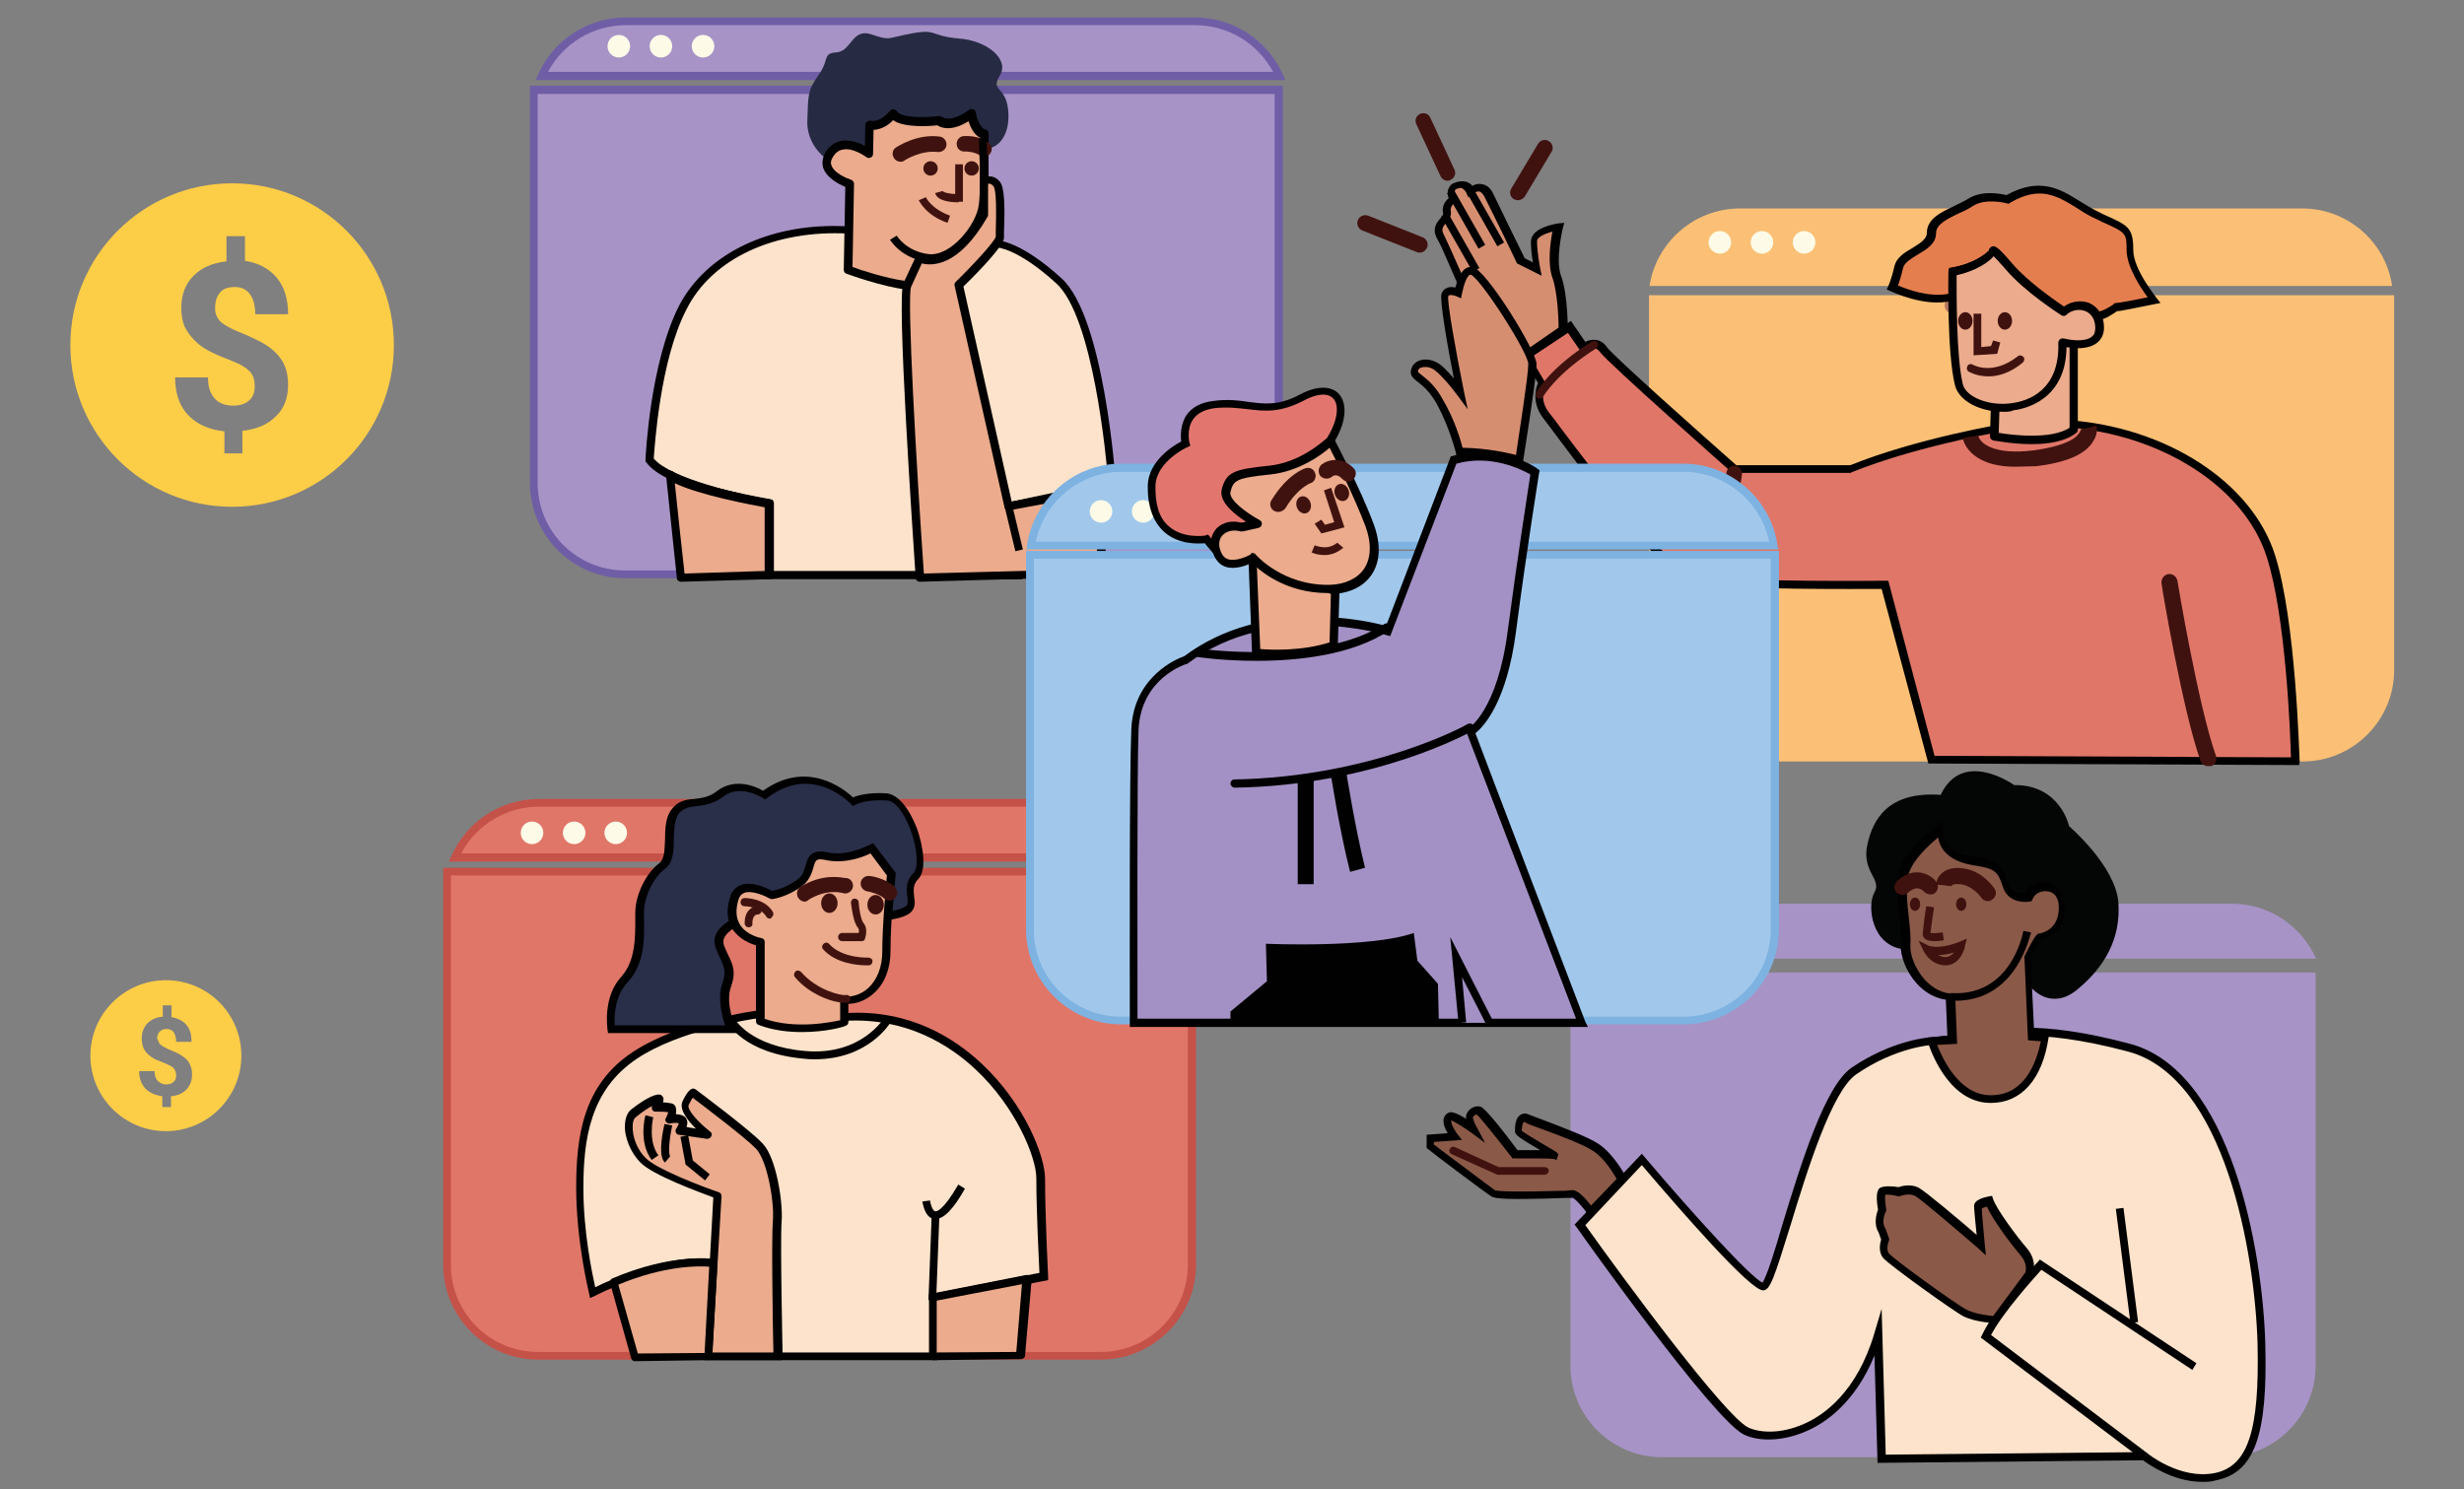 <?xml version="1.0" encoding="utf-8"?>
<!-- Generator: Adobe Illustrator 24.1.1, SVG Export Plug-In . SVG Version: 6.00 Build 0)  -->
<svg version="1.1" id="Capa_1" xmlns="http://www.w3.org/2000/svg" xmlns:xlink="http://www.w3.org/1999/xlink" x="0px" y="0px"
	 viewBox="0 0 479.8 290" style="enable-background:new 0 0 479.8 290;" xml:space="preserve">
<rect x="0" y="0" width="479.8" height="290" fill="#808080" stroke="none"/>
<style type="text/css">
	.st0{fill:#FCCD47;}
	.st1{fill:#A793C6;}
	.st2{fill:#6F5EA6;}
	.st3{fill:#FDFBE8;}
	.st4{fill:#FDE3CB;}
	.st5{fill:#010101;}
	.st6{fill:#262B43;}
	.st7{fill:#EBAB8C;}
	.st8{fill:#40120F;}
	.st9{fill:#FBC075;}
	.st10{fill:none;stroke:#FCCD47;stroke-width:1.532;stroke-miterlimit:10;}
	.st11{fill:#E07668;}
	.st12{fill:#D68E71;}
	.st13{fill:#B27560;}
	.st14{fill:#E57E4E;}
	.st15{fill:#C55249;}
	.st16{fill:#8B5948;}
	.st17{fill:#040505;}
	.st18{fill:#A1C8EB;}
	.st19{fill:#7EB2E1;}
	.st20{fill:#A391C5;}
	.st21{fill:#E2766F;}
	.st22{fill:#292E49;}
</style>
<g>
	<g>
		<g>
			<path class="st0" d="M32.3,190.9c-8.1,0-14.7,6.6-14.7,14.7c0,8.1,6.6,14.7,14.7,14.7S47,213.7,47,205.6
				C47,197.5,40.5,190.9,32.3,190.9z M31.2,203.4c0.3,0.3,0.9,0.6,1.7,1c0.8,0.3,1.5,0.6,2,0.9c0.5,0.3,1,0.6,1.4,1
				c0.4,0.4,0.6,0.8,0.8,1.3c0.2,0.5,0.3,1,0.3,1.7c0,1.2-0.4,2.1-1.1,2.9c-0.7,0.7-1.7,1.2-3,1.3v2.1h-1.7v-2.1
				c-1.4-0.2-2.5-0.7-3.3-1.5c-0.8-0.9-1.2-2-1.2-3.4h3c0,0.8,0.2,1.5,0.6,1.9c0.4,0.4,1,0.7,1.7,0.7c0.6,0,1.1-0.2,1.4-0.5
				c0.4-0.3,0.5-0.8,0.5-1.3c0-0.6-0.2-1-0.5-1.4c-0.3-0.3-0.9-0.6-1.6-0.9c-0.8-0.3-1.4-0.6-2-0.8c-0.5-0.3-1-0.6-1.4-1
				c-0.4-0.4-0.7-0.8-0.9-1.3c-0.2-0.5-0.3-1.1-0.3-1.8c0-1.2,0.4-2.1,1.1-2.9c0.7-0.7,1.7-1.2,3-1.3v-2.2h1.7v2.3
				c1.2,0.2,2.2,0.7,2.9,1.5c0.7,0.8,1,1.9,1,3.3h-3c0-0.8-0.2-1.5-0.5-1.9c-0.3-0.4-0.8-0.6-1.4-0.6c-0.6,0-1,0.2-1.3,0.5
				c-0.3,0.3-0.5,0.8-0.5,1.3C30.8,202.6,30.9,203.1,31.2,203.4z"/>
		</g>
		<g>
			<path class="st0" d="M45.2,35.7c-17.4,0-31.5,14.1-31.5,31.5s14.1,31.5,31.5,31.5s31.5-14.1,31.5-31.5S62.6,35.7,45.2,35.7z
				 M42.8,62.5c0.7,0.7,1.9,1.4,3.6,2.1c1.8,0.7,3.2,1.4,4.4,2c1.1,0.6,2.1,1.3,2.9,2.1c0.8,0.8,1.4,1.7,1.8,2.7
				c0.4,1,0.6,2.2,0.6,3.6c0,2.5-0.8,4.6-2.4,6.1c-1.6,1.6-3.7,2.5-6.5,2.8v4.4h-3.5V84c-3-0.3-5.4-1.4-7.1-3.2
				c-1.7-1.8-2.5-4.3-2.5-7.3h6.4c0,1.8,0.4,3.1,1.3,4.1c0.8,0.9,2,1.4,3.6,1.4c1.3,0,2.3-0.3,3.1-1c0.8-0.7,1.1-1.6,1.1-2.8
				c0-1.2-0.3-2.2-1-2.9c-0.7-0.7-1.8-1.4-3.4-2c-1.6-0.6-3-1.2-4.2-1.8c-1.2-0.6-2.2-1.3-3-2.1c-0.8-0.8-1.5-1.7-2-2.7
				c-0.5-1.1-0.7-2.3-0.7-3.8c0-2.5,0.8-4.6,2.4-6.2c1.6-1.6,3.7-2.5,6.4-2.8V46h3.6v4.8c2.6,0.4,4.7,1.5,6.2,3.3
				c1.5,1.8,2.2,4.2,2.2,7.1h-6.4c0-1.8-0.4-3.1-1.1-4c-0.7-0.9-1.7-1.3-2.9-1.3c-1.2,0-2.2,0.3-2.8,1s-1,1.6-1,2.9
				C41.8,60.9,42.2,61.8,42.8,62.5z"/>
		</g>
		<g>
			<g>
				<g>
					<g>
						<g>
							<path class="st1" d="M104,17.5v76.6c0,9.8,8,17.8,17.8,17.8h109.5c9.8,0,17.8-8,17.8-17.8V17.5H104z"/>
							<path class="st2" d="M231.2,112.6H121.7c-10.2,0-18.5-8.3-18.5-18.5V16.7h146.6v77.3C249.8,104.3,241.5,112.6,231.2,112.6z
								 M104.7,18.3v75.8c0,9.4,7.6,17,17,17h109.5c9.4,0,17-7.6,17-17V18.3H104.7z"/>
						</g>
					</g>
					<g>
						<path class="st1" d="M249.2,14.8c-2.8-6.3-9.1-10.7-16.4-10.7H121.9c-7.3,0-13.6,4.4-16.4,10.7H249.2z"/>
						<path class="st2" d="M250.3,15.6h-146l0.5-1.1c3-6.8,9.7-11.1,17.1-11.1h110.8c7.4,0,14.1,4.4,17.1,11.1L250.3,15.6z
							 M106.7,14h141.2c-3-5.6-8.8-9.1-15.2-9.1H121.9C115.5,4.9,109.7,8.4,106.7,14z"/>
					</g>
					<g>
						<circle class="st3" cx="120.5" cy="9" r="2.2"/>
					</g>
					<g>
						<circle class="st3" cx="128.7" cy="9" r="2.2"/>
					</g>
					<g>
						<circle class="st3" cx="136.9" cy="9" r="2.2"/>
					</g>
				</g>
				<g>
					<path class="st4" d="M194,47.6c0,0,4-0.2,12.2,7.2c8.2,7.4,10.4,39.6,10.4,39.6l-20.2,4.2l1.8,13.3h-48.5V98.2
						c0,0-19.7-3.4-23.3-8.5c0,0,0.8-18.6,6.5-29.7c5.7-11,18.8-15.9,32.4-15.1L194,47.6z"/>
					<path class="st5" d="M199.1,112.8H149v-14c-3.5-0.6-19.7-3.9-23.1-8.7l-0.2-0.2l0-0.3c0-0.8,0.9-18.9,6.5-30
						c5.4-10.4,18.1-16.4,33.1-15.5l28.7,2.7c0.6,0,4.9,0.3,12.7,7.4c8.3,7.5,10.5,38.8,10.6,40.2l0,0.7l-20.2,4.2L199.1,112.8z
						 M150.5,111.2h46.8l-1.8-13.2l20.3-4.3c-0.4-4.6-2.9-31.9-10.1-38.5c-7.7-7-11.6-7-11.6-7l0,0l-0.1,0l-28.7-2.7
						c-14.4-0.8-26.6,4.8-31.6,14.7c-5.2,10-6.2,26.7-6.4,29.1c3.2,3.9,17.3,7.1,22.6,8l0.6,0.1V111.2z"/>
				</g>
				<g>
					<path class="st6" d="M196.3,21.3c-0.5-4.6-3.5-3.5-1.6-6.6c1.9-3.1-2.4-6.8-8-7.2c-5.7-0.5-4.1-1.9-9.1-1
						c-5,0.9-4.1,1.5-7.9,0.2c-3.8-1.3-3.9,3.3-6.8,3.5c-2.8,0.2-1.3,1.3-3.5,4.4c-2.2,3.1-2,3.9-2.2,9c-0.1,4,2.6,6.6,3.9,7.5
						c0.1-0.4,0.3-0.7,0.6-1.1c2.7-3.8,7.6,0,7.6,0l0.2-5.5c2.7,0.5,4.6-2.2,4.6-2.2c1.3,2.2,8.8,1.3,8.8,1.3
						c2.5,1.8,6.4-1.3,6.4-1.3c0.7,3.8,2.5,3.9,2.5,3.9v2.8C194.8,28.9,196.8,25.8,196.3,21.3z"/>
				</g>
				<g>
					<path class="st7" d="M169.2,29.9c0,0-4.9-3.8-7.6,0c-2.7,3.8,3.8,5.9,3.8,5.9l-0.3,16.7c0,0,6.9,2.6,11.5,3l2.5-5.3
						c0,0,5.8,3.2,12.5-8.3V26.1c0,0-1.7-0.2-2.5-3.9c0,0-3.8,3.1-6.4,1.3c0,0-7.6,0.9-8.8-1.3c0,0-1.9,2.7-4.6,2.2L169.2,29.9z"/>
					<path class="st5" d="M176.6,56.4C176.6,56.4,176.6,56.4,176.6,56.4c-4.7-0.5-11.5-3-11.8-3.1c-0.3-0.1-0.5-0.4-0.5-0.8
						l0.3-16.1c-1.2-0.5-3.6-1.7-4.3-3.7c-0.2-0.7-0.3-1.9,0.6-3.3c0.8-1.1,1.8-1.8,3.1-2c1.6-0.2,3.3,0.4,4.4,1l0.1-4.1
						c0-0.2,0.1-0.5,0.3-0.6c0.2-0.1,0.4-0.2,0.7-0.2c2.1,0.4,3.7-1.9,3.8-1.9c0.2-0.2,0.4-0.4,0.7-0.3c0.3,0,0.5,0.2,0.7,0.4
						c0.7,1.2,5.2,1.3,8,0.9c0.2,0,0.4,0,0.6,0.1c2,1.4,5.3-1.3,5.4-1.3c0.2-0.2,0.5-0.2,0.8-0.1c0.3,0.1,0.5,0.3,0.5,0.6
						c0.6,3,1.8,3.3,1.8,3.3c0.4,0,0.7,0.4,0.7,0.8v15.8c0,0.1,0,0.3-0.1,0.4c-5.7,9.7-10.9,9.5-12.8,8.9l-2.1,4.6
						C177.2,56.2,176.9,56.4,176.6,56.4z M166,52c1.6,0.6,6.5,2.2,10.2,2.7l2.2-4.8c0.1-0.2,0.3-0.4,0.5-0.4c0.2-0.1,0.4,0,0.6,0.1
						c0.2,0.1,5.2,2.5,11.3-7.8v-15c-0.6-0.3-1.6-1.2-2.2-3.2c-1.4,0.9-4,2.1-6.1,0.8c-1.6,0.2-6.5,0.5-8.6-1
						c-0.7,0.8-2.1,1.8-3.8,1.9l-0.1,4.7c0,0.3-0.2,0.6-0.5,0.7c-0.3,0.1-0.6,0.1-0.8-0.1c0,0-2.4-1.8-4.4-1.5
						c-0.8,0.1-1.5,0.5-2,1.3c-0.5,0.7-0.6,1.3-0.4,1.8c0.5,1.5,2.9,2.5,3.8,2.8c0.3,0.1,0.6,0.4,0.6,0.8L166,52z"/>
				</g>
				<g>
					<path class="st8" d="M186.5,39.4c-1.2,0-4-0.2-4.4-1.8l1.5-0.4c0.1,0.3,1.1,0.5,2.4,0.6v-5.8h1.5v7.3l-0.8,0
						C186.7,39.4,186.6,39.4,186.5,39.4z"/>
				</g>
				<g>
					<path class="st8" d="M184.5,43.4c-4.3-1.5-5.5-4.3-5.6-4.4l1.4-0.6c0,0.1,1.1,2.3,4.7,3.6L184.5,43.4z"/>
				</g>
				<g>
					<path class="st8" d="M175.4,31.5c-0.5,0-1-0.2-1.3-0.7c-0.5-0.7-0.3-1.7,0.4-2.1c0.2-0.1,4-2.7,8.5-2.1
						c0.8,0.1,1.4,0.9,1.3,1.7s-0.9,1.4-1.7,1.3c-3.3-0.4-6.4,1.6-6.4,1.6C176,31.4,175.7,31.5,175.4,31.5z"/>
				</g>
				<g>
					<path class="st8" d="M191.6,30.5c-0.3,0-0.6-0.1-0.9-0.3c-0.9-0.6-2.3-0.7-2.8-0.7c-0.9,0.1-1.6-0.6-1.6-1.4
						c-0.1-0.8,0.6-1.6,1.4-1.6c0.3,0,2.9-0.2,4.8,1.3c0.7,0.5,0.8,1.5,0.3,2.1C192.6,30.3,192.1,30.5,191.6,30.5z"/>
				</g>
				<g>
					<circle class="st8" cx="181.2" cy="32.8" r="1.4"/>
				</g>
				<g>
					<circle class="st8" cx="189.2" cy="32.8" r="1.4"/>
				</g>
				<g>
					<path class="st7" d="M196.4,98.7l-9.7-43.1c0,0,8-7.9,8-9.3c0-1.4,0.5-9.1-0.6-10.5c-1.1-1.3-2.5-0.4-2.5-0.4v6.5
						c-6.7,11.5-12.5,8.3-12.5,8.3l-2.5,5.3c-1.3,2.7,2.5,57,2.5,57l35.3-0.9V95.3L196.4,98.7z"/>
					<path class="st5" d="M179.1,113.3c-0.4,0-0.8-0.3-0.8-0.8c-0.6-9.1-3.7-54.6-2.4-57.3l2.5-5.3c0.1-0.2,0.3-0.4,0.5-0.4
						c0.2-0.1,0.4,0,0.6,0.1c0.2,0.1,5.2,2.5,11.3-7.8v-6.3c0-0.3,0.1-0.5,0.4-0.7c0.7-0.5,2.3-0.9,3.5,0.6c0.9,1.1,1,4.6,0.8,9.8
						c0,0.5,0,0.9,0,1.1c0,1.4-4.2,5.9-7.9,9.5l9.4,41.9l17.3-3.3c0.2,0,0.5,0,0.7,0.2c0.2,0.2,0.3,0.4,0.3,0.6v16.3
						c0,0.4-0.3,0.8-0.8,0.8L179.1,113.3C179.1,113.3,179.1,113.3,179.1,113.3z M179.5,51.3l-2.1,4.6c-0.8,2.2,1,34.3,2.5,55.8
						l33.7-0.9V96.2l-17.1,3.2c-0.4,0.1-0.8-0.2-0.9-0.6l-9.7-43.1c-0.1-0.3,0-0.6,0.2-0.8c3.6-3.5,7.6-7.9,7.8-8.8
						c0-0.2,0-0.6,0-1.1c0.2-6.5-0.1-8.4-0.5-8.8c-0.4-0.4-0.7-0.5-1-0.4v6c0,0.1,0,0.3-0.1,0.4C186.7,52,181.5,51.8,179.5,51.3z"/>
				</g>
				<g>
					<path class="st7" d="M130.4,92.6c0,0,1.8,17,2.1,20l17.1-0.5V98.2C149.7,98.2,134.4,95.5,130.4,92.6z"/>
					<path class="st5" d="M132.6,113.3c-0.4,0-0.8-0.3-0.8-0.7c-0.3-3-2.1-20-2.1-20c0-0.3,0.1-0.6,0.4-0.8c0.3-0.2,0.6-0.1,0.9,0
						c3.8,2.8,18.8,5.4,19,5.4c0.4,0.1,0.7,0.4,0.7,0.8V112c0,0.4-0.3,0.8-0.8,0.8L132.6,113.3C132.6,113.3,132.6,113.3,132.6,113.3
						z M131.4,94.1c0.4,4,1.5,14.1,1.9,17.6l15.6-0.5V98.8C146.2,98.3,136.1,96.4,131.4,94.1z"/>
				</g>
				<g>
					<path class="st5" d="M181.4,51c-0.2,0-0.4,0-0.6,0c-5.2-0.5-7.4-4.2-7.5-4.3l1.3-0.8c0.1,0.1,1.9,3.1,6.3,3.6
						c4.3,0.4,9.2-5.7,9.7-9.6c0.5-3.8,0-12.7,0-12.8l1.5-0.1c0,0.4,0.5,9.1,0,13C191.7,44.4,186.5,51,181.4,51z"/>
				</g>
			</g>
			<g>
				<g>
					<g>
						<path class="st9" d="M321.1,57.5v73c0,9.8,8,17.8,17.8,17.8h109.5c9.8,0,17.8-8,17.8-17.8v-73H321.1z"/>
					</g>
				</g>
				<g>
					<path class="st10" d="M388.7,79.8"/>
				</g>
				<g>
					<path class="st11" d="M392.5,82.8c0,0-18.3,2.8-32.1,8.5h-22.7c0,0-23.9-21.1-25.5-23.3c-1.6-2.2-3.8-0.3-3.8-0.3l-2.8-4.1
						l-8.5,5.7l3.1,5.3c0,0-1.9,3.1,0.9,6.6c2.8,3.5,21.7,30.5,29.6,31.8s36.2,0.9,36.2,0.9l9.1,34l70.8,0.3c0,0-0.6-27.1-4.7-40
						s-19.7-24.5-40-25.8C392.8,81.8,392.5,82.8,392.5,82.8z"/>
					<path class="st5" d="M447.7,149l-72.2-0.3l-9.1-34c-4.2,0-28.4,0.2-35.7-1c-6.1-1-17.4-15.1-27.6-28.8c-1.2-1.6-2-2.7-2.4-3.2
						c-2.5-3.1-1.7-6-1.2-7.1l-3.3-5.6l9.7-6.5l2.8,4.1c0.5-0.3,1.2-0.5,2.1-0.4c0.6,0.1,1.4,0.4,2.1,1.4c1.2,1.7,18.4,17,25.2,23
						h22.2c12.9-5.2,29.7-8.1,31.9-8.4c0.7-0.4,2.9-0.8,10.2-0.4c19.4,1.3,36.1,12.1,40.6,26.3c4.1,12.9,4.7,39.1,4.8,40.2
						L447.7,149z M376.7,147.2l69.4,0.3c-0.1-4.5-1-27.5-4.7-39c-4.3-13.6-20.5-24-39.3-25.3c-6.7-0.4-8.6-0.1-9.1,0.1l-0.1,0.2
						l-0.5,0.1c-0.2,0-18.3,2.9-31.9,8.4l-0.1,0.1h-23.1l-0.2-0.2c-1-0.9-24-21.2-25.6-23.4c-0.3-0.4-0.7-0.7-1.1-0.7
						c-0.8-0.1-1.6,0.6-1.6,0.6l-0.6,0.6l-2.9-4.2l-7.3,4.8l3,5.1L301,75c-0.1,0.1-1.6,2.8,0.9,5.7c0.5,0.6,1.3,1.7,2.5,3.3
						c5.6,7.4,20.3,27.2,26.6,28.2c7.7,1.2,35.8,0.9,36.1,0.9l0.6,0L376.7,147.2z"/>
				</g>
				<g>
					<path class="st8" d="M429.9,149.2c-0.6,0-1.2-0.4-1.4-1c-3.5-9.8-7.5-33.6-7.6-34.6c-0.1-0.8,0.4-1.6,1.3-1.8
						c0.8-0.1,1.6,0.4,1.8,1.3c0,0.2,4.1,24.6,7.5,34.1c0.3,0.8-0.1,1.7-0.9,2C430.3,149.2,430.1,149.2,429.9,149.2z"/>
				</g>
				<g>
					<path class="st8" d="M392.5,90.9c-9.3,0-10.3-5.4-10.3-5.6l3-0.5c0.3,1.5,3,3.9,10.9,2.9c5.1-0.7,7.4-1.9,8.3-2.8
						c0.8-0.8,0.8-1.3,0.8-1.3l1.5-0.3l1.5-0.4c0.1,0.3,0.4,1.6-0.7,3.2c-1.5,2.4-5.2,4-11,4.7C395,90.8,393.7,90.9,392.5,90.9z"/>
				</g>
				<g>
					<path class="st12" d="M304.4,64.2c0,0,0-6.9-1.3-10.4c-1.3-3.5,0.3-9.8,0.3-9.8s-4.7,0.6-4.7,2.8c0,2.2,0.6,5.3,0.6,5.3
						l-3.1-1.6c0,0-5-10.4-6.3-12.9c-1.3-2.5-3.5-0.6-3.5-0.6s-1-2.1-3.1-0.9c-1.4,0.7-0.3,2.5-0.3,2.5s-1.6,0.9-1.3,2.5
						c0.3,1.6-2.5,2.2-1.3,4.7c1.3,2.5,5.7,12.9,7.6,16c1.9,3.1,9.1,7.2,9.1,7.2L304.4,64.2z"/>
					<path class="st5" d="M297.2,70.2l-0.4-0.2c-0.3-0.2-7.4-4.2-9.4-7.5c-1.3-2.1-3.6-7.2-5.4-11.4c-0.9-2.1-1.7-3.9-2.2-4.7
						c-1-1.9,0-3.1,0.7-3.9c0.4-0.5,0.6-0.8,0.5-1c-0.3-1.4,0.5-2.4,1.1-2.9c-0.2-0.5-0.3-1.1-0.1-1.7c0.2-0.5,0.5-1,1-1.2
						c0.9-0.4,1.7-0.5,2.5-0.3c0.6,0.2,1,0.5,1.2,0.8c0.5-0.3,1.2-0.5,2-0.3c0.6,0.1,1.4,0.5,2,1.7c1.1,2.3,5.4,11.1,6.2,12.7
						l1.6,0.8c-0.2-1.1-0.4-2.7-0.4-4c0-2.8,4.8-3.5,5.4-3.6l1.1-0.1l-0.3,1.1c0,0.1-1.5,6.1-0.3,9.3c1.3,3.5,1.3,10.4,1.3,10.6v0.4
						L297.2,70.2z M284.5,36.6c-0.3,0-0.6,0.1-0.9,0.2c-0.2,0.1-0.2,0.2-0.3,0.3c-0.1,0.4,0.1,0.9,0.3,1.2L284,39l-0.6,0.4
						c0,0-1.1,0.7-0.9,1.7c0.2,1-0.4,1.7-0.9,2.3c-0.6,0.7-1,1.2-0.5,2.2c0.4,0.9,1.3,2.7,2.2,4.8c1.7,3.9,4.1,9.2,5.3,11.2
						c1.5,2.5,6.9,5.8,8.4,6.7l6.5-4.5c0-1.5-0.2-6.9-1.2-9.7c-1-2.7-0.4-7,0-9c-1.4,0.4-3,1-3,1.9c0,2.1,0.6,5.2,0.6,5.2l0.3,1.5
						l-4.8-2.4l-0.1-0.2c0-0.1-5-10.4-6.3-12.9c-0.3-0.5-0.6-0.8-0.9-0.9c-0.5-0.1-1.2,0.3-1.4,0.5l-0.8,0.6l-0.4-0.9l0,0
						c0,0-0.3-0.6-0.8-0.8C284.8,36.7,284.7,36.6,284.5,36.6z"/>
				</g>
				<g>
					<path class="st9" d="M448.3,40.6H338.8c-8.9,0-16.3,6.6-17.6,15.1h144.6C464.6,47.2,457.2,40.6,448.3,40.6z"/>
				</g>
				<g>
					<circle class="st3" cx="334.9" cy="47.2" r="2.2"/>
				</g>
				<g>
					<circle class="st3" cx="343.1" cy="47.2" r="2.2"/>
				</g>
				<g>
					<circle class="st3" cx="351.3" cy="47.2" r="2.2"/>
				</g>
				<g>
					<path class="st8" d="M388,73.4c-1.3,0-2.1-0.5-2.2-0.5l0.8-1.3l-0.4,0.7l0.4-0.7c0.1,0,2,1.1,4.3-0.9l1,1.2
						C390.4,73,389.1,73.4,388,73.4z"/>
				</g>
				<g>
					<path class="st8" d="M336.2,101.3c-0.2,0-0.3,0-0.5-0.1c-0.8-0.3-1.2-1.1-1-1.9c0.9-2.7,1.5-7.3,1.5-7.3
						c0.1-0.8,0.9-1.4,1.7-1.3c0.8,0.1,1.4,0.9,1.3,1.7c0,0.2-0.7,4.9-1.6,7.9C337.4,100.9,336.8,101.3,336.2,101.3z"/>
				</g>
				<g>
					<path class="st8" d="M299.8,77.6c-0.1,0-0.3,0-0.4-0.1c-0.4-0.2-0.5-0.7-0.3-1c0.1-0.2,2.8-5,10.9-10c0.4-0.2,0.8-0.1,1.1,0.2
						c0.2,0.4,0.1,0.8-0.2,1.1c-7.7,4.8-10.3,9.3-10.4,9.4C300.4,77.5,300.1,77.6,299.8,77.6z"/>
				</g>
				<g>
					<path class="st10" d="M387.8,64.7"/>
				</g>
				<g>
					<path class="st7" d="M388.7,74.3L388.4,85c0,0,11,2.2,15.4-1.3V63.6l-13.5,2.2L388.7,74.3z"/>
					<path class="st5" d="M395.6,86.5c-3.8,0-7.1-0.7-7.4-0.7c-0.4-0.1-0.7-0.4-0.7-0.8l0.3-10.7c0,0,0-0.1,0-0.1l1.6-8.5
						c0.1-0.3,0.3-0.6,0.7-0.7l13.5-2.2c0.2,0,0.5,0,0.7,0.2c0.2,0.2,0.3,0.4,0.3,0.6v20.1c0,0.2-0.1,0.5-0.3,0.6
						C402.2,86,398.8,86.5,395.6,86.5z M389.2,84.3c2.3,0.4,10.2,1.4,13.8-1V64.5l-12,2l-1.5,7.9L389.2,84.3z"/>
				</g>
				<g>
					<path class="st13" d="M395,62.3c-0.3,0-0.7-0.1-1-0.4c-3.5-3-6.2-3.1-6.3-3.1c-0.8,0-1.5-0.7-1.5-1.6c0-0.8,0.7-1.5,1.5-1.5
						c0.4,0,3.8,0.1,8.2,3.8c0.6,0.5,0.7,1.5,0.2,2.2C395.9,62.1,395.4,62.3,395,62.3z"/>
				</g>
				<g>
					<path class="st13" d="M380.2,61c-0.2,0-0.4,0-0.6-0.1c-0.8-0.3-1.1-1.2-0.8-2c1.4-3,4.2-3.3,5.7-2.7c0.8,0.3,1.2,1.2,0.9,2
						c-0.3,0.8-1.2,1.2-1.9,0.9c-0.5-0.1-1.3-0.2-1.9,1.1C381.4,60.7,380.8,61,380.2,61z"/>
				</g>
				<g>
					<path class="st14" d="M414.8,48.5c0-4.1-0.6-4.1-6.3-6.6c-5.7-2.5-9.4-7.9-17.6-3.1c0,0-4.4-1.3-7.2,0.6
						c-2.8,1.9-7.6,2.8-7.6,6c0,3.1-5.7,3.8-6.3,6.6s-1.3,4.1-1.3,4.1s6.3,3.1,11.3,1.9c0.1,0,0.2,0,0.3-0.1c0-2.9,0-5,0-5
						c5.3-0.9,7.9-3.8,7.9-3.8s-0.6-1.6,3.1,2.8c3.8,4.4,10.7,8.8,10.7,8.8c1.7-1.7,5-1.7,6.4,0.7c0.7-0.1,1.5-0.3,2.1-0.7
						c3.5-1.9-0.3-0.6,4.4-1.6c4.7-0.9,4.7-0.9,4.7-0.9S414.8,52.6,414.8,48.5z"/>
					<path class="st5" d="M407.9,62.3l-0.3-0.5c-0.4-0.8-1.2-1.4-2.2-1.5c-1.1-0.2-2.2,0.2-3,1l-0.4,0.4l-0.5-0.3
						c-0.3-0.2-7.1-4.5-10.9-9c-1.2-1.4-1.9-2.1-2.3-2.5c-0.8,0.8-3.2,2.7-7.4,3.6c0,0.8,0,2.4,0,4.3l0,0.6l-0.6,0.1
						c-0.1,0-0.2,0-0.3,0.1c-5.2,1.3-11.6-1.8-11.9-1.9l-0.7-0.3l0.3-0.7c0,0,0.6-1.2,1.2-3.9c0.4-1.6,1.9-2.6,3.5-3.5
						c1.4-0.9,2.8-1.7,2.8-2.9c0-2.7,2.6-4,5.2-5.2c0.9-0.5,1.9-0.9,2.7-1.4c2.7-1.8,6.4-1.1,7.6-0.8c6.5-3.6,10.5-1.2,14.3,1.2
						c1.2,0.7,2.4,1.5,3.7,2.1l1,0.5c4.7,2.1,5.7,2.5,5.7,6.9c0,3.8,4.5,9.2,4.5,9.3l0.8,1l-6,1.2c-1.5,0.3-2.1,0.4-2.5,0.4
						c-0.2,0.2-0.7,0.5-1.7,1.1c-0.7,0.4-1.5,0.6-2.4,0.8L407.9,62.3z M404.9,58.8c0.2,0,0.5,0,0.7,0.1c1.3,0.2,2.3,0.8,3,1.8
						c0.5-0.1,1-0.3,1.4-0.5c1.3-0.7,1.5-0.9,1.5-0.9c0.2-0.3,0.5-0.3,0.7-0.3c0.2,0,0.7-0.1,2.5-0.4l3.5-0.7
						c-1.4-1.9-4.1-6-4.1-9.2c0-3.3-0.1-3.4-4.8-5.5l-1-0.5c-1.4-0.6-2.7-1.4-3.9-2.2c-3.9-2.4-7.2-4.4-13-1l-0.3,0.2l-0.3-0.1
						c0,0-4.1-1.1-6.6,0.5c-0.9,0.6-1.9,1.1-2.9,1.5c-2.2,1.1-4.3,2.1-4.3,3.8c0,2.1-1.9,3.2-3.6,4.2c-1.3,0.8-2.5,1.5-2.8,2.5
						c-0.4,1.7-0.8,2.9-1,3.5c1.6,0.7,6.1,2.4,9.9,1.6c0-2.6,0-4.4,0-4.4l0-0.6l0.6-0.1c4.2-0.7,6.5-2.6,7.2-3.3
						c0-0.3,0.2-0.5,0.4-0.6c0.6-0.4,1.2-0.2,4.1,3.3c3.1,3.6,8.4,7.3,10.1,8.4C402.7,59.1,403.8,58.8,404.9,58.8z"/>
				</g>
				<g>
					<path class="st7" d="M380.2,52.9c0,0-0.3,15.7,1.3,22c1.6,6.3,20.8,7.9,20.1-8.2c0,0,7.2,1.9,7.2-2.8s-4.7-5.3-6.9-3.1
						c0,0-6.9-4.4-10.7-8.8c-3.8-4.4-3.1-2.8-3.1-2.8S385.6,51.9,380.2,52.9z"/>
					<path class="st5" d="M390.1,80.2c-4.6,0-8.6-2.1-9.4-5.1c-1.6-6.3-1.3-21.6-1.3-22.2c0-0.4,0.3-0.7,0.7-0.8
						c4.1-0.7,6.5-2.6,7.2-3.3c0-0.3,0.2-0.5,0.4-0.7c0.7-0.4,1.2-0.2,4.2,3.3c3.1,3.6,8.4,7.2,10,8.3c1.4-1,3.3-1.3,4.9-0.7
						c1.8,0.8,2.9,2.5,2.9,4.8c0,1.3-0.5,2.3-1.4,3c-1.7,1.3-4.4,1.1-5.9,0.8c-0.1,10.1-7.8,12-10.3,12.3
						C391.5,80.2,390.8,80.2,390.1,80.2z M381,53.6c0,3-0.1,15.8,1.2,21.2c0.6,2.6,5.3,4.4,9.7,3.7c2.8-0.4,9.2-2.3,8.9-11.7
						c0-0.3,0.1-0.5,0.3-0.7c0.2-0.2,0.5-0.2,0.7-0.2c1.1,0.3,4.1,0.8,5.5-0.3c0.5-0.4,0.7-0.9,0.7-1.7c0-1.6-0.7-2.8-1.9-3.3
						c-1.2-0.5-2.8-0.2-3.7,0.7c-0.3,0.3-0.7,0.3-1,0.1c-0.3-0.2-7.1-4.5-10.9-9c-1.2-1.4-1.9-2.1-2.3-2.5
						C387.5,50.8,385.1,52.7,381,53.6z"/>
				</g>
				<g>
					<ellipse class="st8" cx="390.4" cy="62.5" rx="1.4" ry="1.7"/>
				</g>
				<g>
					<ellipse class="st8" cx="382.7" cy="62.5" rx="1.4" ry="1.7"/>
				</g>
				<g>
					<polygon class="st8" points="384.3,69.2 384.3,61.1 385.8,61.1 385.8,67.6 387.7,67.4 388.1,66.3 389.5,66.7 388.9,68.9 					
						"/>
				</g>
				<g>
					<path class="st8" d="M387.2,73.3c-2.2,0-3.6-0.8-3.8-0.9c-0.4-0.2-0.5-0.7-0.3-1.1c0.2-0.4,0.7-0.5,1-0.3
						c0.2,0.1,3.9,2.2,8.8-1.6c0.3-0.3,0.8-0.2,1.1,0.1c0.3,0.3,0.2,0.8-0.1,1.1C391.4,72.7,389,73.3,387.2,73.3z"/>
				</g>
			</g>
			<g>
				<g>
					<g>
						<path class="st1" d="M305.8,189.4V266c0,9.8,8,17.8,17.8,17.8h109.5c9.8,0,17.8-8,17.8-17.8v-76.6H305.8z"/>
					</g>
				</g>
				<g>
					<path class="st1" d="M451,186.7c-2.8-6.3-9.1-10.7-16.4-10.7H323.8c-7.3,0-13.6,4.4-16.4,10.7H451z"/>
				</g>
				<g>
					<circle class="st3" cx="319.6" cy="182.8" r="2.2"/>
				</g>
				<g>
					<circle class="st3" cx="327.8" cy="182.8" r="2.2"/>
				</g>
				<g>
					<circle class="st3" cx="336" cy="182.8" r="2.2"/>
				</g>
			</g>
			<g>
				<g>
					<g>
						<path class="st11" d="M87,169.7v76.6c0,9.8,8,17.8,17.8,17.8h109.5c9.8,0,17.8-8,17.8-17.8v-76.6H87z"/>
						<path class="st15" d="M214.3,264.8H104.8c-10.2,0-18.5-8.3-18.5-18.5v-77.3h146.6v77.3C232.9,256.5,224.5,264.8,214.3,264.8z
							 M87.8,170.5v75.8c0,9.4,7.6,17,17,17h109.5c9.4,0,17-7.6,17-17v-75.8H87.8z"/>
					</g>
				</g>
				<g>
					<path class="st11" d="M232.2,167c-2.8-6.3-9.1-10.7-16.4-10.7H105c-7.3,0-13.6,4.4-16.4,10.7H232.2z"/>
					<path class="st15" d="M233.4,167.8h-146l0.5-1.1c3-6.8,9.7-11.1,17.1-11.1h110.8c7.4,0,14.1,4.4,17.1,11.1L233.4,167.8z
						 M89.8,166.2H231c-3-5.6-8.8-9.1-15.2-9.1H105C98.6,157.1,92.8,160.6,89.8,166.2z"/>
				</g>
				<g>
					<circle class="st3" cx="103.6" cy="162.2" r="2.2"/>
				</g>
				<g>
					<circle class="st3" cx="111.8" cy="162.2" r="2.2"/>
				</g>
				<g>
					<circle class="st3" cx="119.9" cy="162.2" r="2.2"/>
				</g>
			</g>
			<g>
				<path class="st4" d="M376.2,202.8c0,0-7.2,0.4-15.2,5.8c-8,5.4-15.3,41.8-17.7,42c-2.4,0.2-23.6-24.8-23.6-24.8l-12,12.7
					c0,0,26.4,37.3,32.3,40.1c5.9,2.8,20.3-0.2,25.7-18.9l0.7,24.3l51.2-0.5c0,0,6.6,5.4,13.7,4s9.4-8.5,9-26s-6.4-52.4-25.7-57.6
					c-19.4-5.2-26.7-2.4-26.7-2.4L376.2,202.8z"/>
				<path class="st5" d="M428.8,288.6c-5.6,0-10.4-3.4-11.5-4.2l-51.7,0.5L365,264c-3.8,9.3-9.7,13.2-13.2,14.7
					c-4.3,1.9-9,2.2-12.2,0.7c-6-2.9-31.5-38.8-32.6-40.4l-0.4-0.5l13.1-13.8l0.6,0.7c9.5,11.2,20.6,23.4,22.9,24.4
					c0.8-1.1,2.5-6.5,3.9-11.4c3.5-11.4,8.2-26.9,13.5-30.5c8-5.4,15.1-5.9,15.6-5.9l11.6-1.1c1-0.3,8.7-2.5,27,2.4
					c19.7,5.3,25.8,40.4,26.3,58.3c0.5,18-2.1,25.2-9.6,26.7C430.5,288.6,429.7,288.6,428.8,288.6z M417.9,282.8l0.2,0.2
					c0.1,0.1,6.4,5.2,13.1,3.9c6.5-1.3,8.8-8.1,8.4-25.2c-0.5-17.5-6.3-51.8-25.2-56.9c-18.8-5-26.1-2.4-26.2-2.4l-0.2,0l-11.7,1.1
					c-0.1,0-7.1,0.4-14.8,5.7c-4.8,3.2-9.7,19.1-12.9,29.6c-3.1,10-3.9,12.4-5.2,12.5c0,0,0,0-0.1,0c-2.5,0-15.6-15-23.6-24.4
					l-11,11.7c7.6,10.7,27.1,37.1,31.7,39.4c2.1,1,6.2,1.4,10.9-0.7c3.7-1.6,10.3-6.1,13.7-17.7l1.4-4.7l0.8,28.4L417.9,282.8z
					 M343.3,249.8L343.3,249.8L343.3,249.8z"/>
			</g>
			<g>
				<line class="st4" x1="412.6" y1="235.5" x2="415.5" y2="257.7"/>
				
					<rect x="413.3" y="235.4" transform="matrix(0.992 -0.127 0.127 0.992 -27.886 54.408)" class="st5" width="1.5" height="22.4"/>
			</g>
			<g>
				<path class="st4" d="M427.3,266.1l-30-19.8c0,0-8,8.5-10.6,13.9l30.9,23.4"/>
				<path class="st5" d="M417.1,284.2l-31.4-23.7l0.3-0.6c2.6-5.5,10.4-13.8,10.8-14.1l0.4-0.5l30.5,20.2l-0.8,1.3l-29.4-19.5
					c-1.6,1.8-7.4,8.2-9.8,12.7l30.4,23L417.1,284.2z"/>
			</g>
			<g>
				<path class="st16" d="M395.2,248c0,0,0.8-2-1.1-4.2c-1.9-2.2-6-7.7-6.6-9.8c0,0-2.2,0.3-2.2,1.1s0.6,7.4,0.6,7.4
					s-11-9.6-12.6-10.4c-1.6-0.8-3.5,0-3.5,0s-2.7-0.5-3.3,0c-0.6,0.5,0,3.6,0,3.6s-1.1,2.4,0,3.9l0.6,1.7c0,0-0.8,2,0.2,3.1
					s13.2,10.1,15.4,11.2s5.8,1.3,5.8,1.3L395.2,248z"/>
				<path class="st5" d="M388.9,257.7l-0.4,0c-0.2,0-3.8-0.2-6.1-1.3c-2.1-1.1-14.6-10.1-15.7-11.4c-1-1.2-0.6-2.9-0.4-3.6l-0.5-1.4
					c-1-1.6-0.4-3.7-0.1-4.4c-0.4-2.3-0.3-3.7,0.3-4.2c0.7-0.5,2.5-0.4,3.7-0.2c0.6-0.2,2.3-0.7,3.9,0.1c1.3,0.7,8.2,6.5,11.3,9.2
					c-0.2-2-0.5-5-0.5-5.6c0-1.3,2-1.7,2.9-1.9l0.6-0.1l0.2,0.6c0.6,1.9,4.6,7.3,6.5,9.5c2.2,2.5,1.3,4.9,1.2,5l-0.1,0.2
					L388.9,257.7z M367.1,232.7c-0.1,0.4,0,1.7,0.2,2.9l0,0.2l-0.1,0.2c-0.3,0.5-0.8,2.2-0.1,3.2l0.1,0.2l0.7,2l-0.1,0.3
					c-0.2,0.4-0.5,1.8,0,2.4c0.8,1,13,9.9,15.2,11c1.6,0.8,4.1,1.1,5.1,1.2l6.3-8.5c0.1-0.4,0.4-1.8-1-3.4c-1.5-1.7-5.3-6.7-6.5-9.4
					c-0.4,0.1-0.8,0.2-1,0.4c0,0.9,0.4,4.7,0.6,7.2l0.2,1.9l-1.4-1.3c-4.4-3.8-11.3-9.7-12.4-10.3c-1.2-0.6-2.8,0-2.8,0l-0.2,0.1
					l-0.2,0C368.6,232.7,367.5,232.6,367.1,232.7z"/>
			</g>
			<g>
				<path class="st16" d="M315.7,229.7c0,0-2.2-4.2-5-6.1s-11.6-4.9-13.4-5.7c-1.7-0.8-1.7,1.9-1.7,2.5c0,0.6,7.7,4.7,7.1,4.6
					c-0.6-0.2-7.7-0.2-7.7-0.2s-6.3-8.3-7.1-8.5c-0.8-0.2-1.4,0.3-1.7,0.9c-0.3,0.6,0.8,2.7,0.8,2.7s-4.1-3-4.7-2.5
					c-1.4,0.9,0.9,3.9,0.9,3.9l-4.7,0.3v1.6c0,0,11,8.3,12.3,9.1c1.3,0.8,14.6,0.2,15.6,0.2c0.9,0,3.5,3.5,3.5,3.5L315.7,229.7z"/>
				<path class="st5" d="M309.7,237.2l-0.5-0.7c-1.1-1.6-2.5-3-2.9-3.2c-0.1,0-0.6,0-1.3,0c-11.1,0.4-13.9,0.2-14.6-0.3
					c-1.3-0.8-11.9-8.8-12.3-9.2l-0.3-0.2V221l4.1-0.3c-0.5-0.8-0.9-1.8-0.8-2.7c0.1-0.5,0.3-0.9,0.8-1.2c0.3-0.2,0.9-0.6,3.6,1.1
					c-0.1-0.4,0-0.7,0.1-1c0.5-1,1.5-1.6,2.6-1.4c0.3,0.1,1.1,0.2,7.3,8.5c1.2,0,2.9,0,4.4,0c-4.4-2.6-4.9-3-4.9-3.7
					c0-1.1,0.1-2.6,1.1-3.2c0.3-0.2,0.9-0.4,1.7,0c0.5,0.2,1.6,0.6,2.9,1.1c3.4,1.3,8.5,3.2,10.6,4.6c3,2,5.2,6.2,5.3,6.4l0.3,0.5
					L309.7,237.2z M306.3,231.8c0.9,0,2.4,1.5,3.5,3l5-5.2c-0.6-1.1-2.4-4-4.5-5.4c-1.9-1.3-7-3.2-10.3-4.4c-1.4-0.5-2.5-0.9-3-1.2
					c-0.2-0.1-0.3-0.1-0.3-0.1c0,0-0.3,0.2-0.4,1.7c0.7,0.6,3.5,2.2,4.8,3c2.4,1.4,2.5,1.4,2.2,2.1l-0.2,0.6l-0.7-0.2
					c-0.4-0.1-4.2-0.1-7.5-0.1h-0.4l-0.2-0.3c-2.8-3.6-6-7.6-6.7-8.2c-0.5-0.1-0.7,0.4-0.8,0.5c0,0.2,0.3,1.2,0.8,2l1.6,3l-2.7-2
					c-1.4-1-3.3-2.2-3.9-2.4c0,0,0,0,0,0.1c-0.1,0.6,0.7,1.9,1.2,2.6l0.9,1.1l-5.5,0.4v0.5c3.9,2.9,11,8.3,11.9,8.9
					c0.5,0.2,3.3,0.4,13.8,0.1C305.6,231.8,306.1,231.8,306.3,231.8z"/>
			</g>
			<g>
				<path class="st8" d="M300.8,228.8h-9.1c-0.1,0-0.2,0-0.3-0.1l-8.7-3.9c-0.4-0.2-0.6-0.6-0.4-1c0.2-0.4,0.6-0.6,1-0.4l8.5,3.9h9
					c0.4,0,0.8,0.3,0.8,0.8C301.5,228.4,301.2,228.8,300.8,228.8z"/>
			</g>
			<g>
				<path class="st17" d="M412.5,175.8c-0.5-7.1-9.6-14.9-9.6-14.9s-1.7-8.1-10.7-8c0,0-10-7.2-14.3,1.9
					c-10.1-0.7-13.2,4.6-14.3,9.8c-1.1,5.2,2.9,6.6,1.4,9.2c-1.5,2.6-0.6,10.5,5.9,11.1c0,0,0,0,0,0c0-0.3,0-0.6,0-0.9
					c0.2-3.8-1.2-8.6-0.5-13.2c0.7-4.6,7.3-9.2,7.3-9.2c-0.1,3.9,2.7,5.7,6.8,6.3c4.1,0.6,4.8,1.7,5.8,4.6c0.9,2.9,4.4,2.4,4.4,2.4
					c1.1-2.7,6.5-3.2,6.6,1.9c0.1,5.1-4,5.8-4.4,5.9c-0.4,0.1-2.2,3.9-2.2,3.9l0.2,4.9l0.7,0.9c0,0,3.7,4.5,8.8,0.4
					C409.8,188.4,413,182.8,412.5,175.8z"/>
			</g>
			<g>
				<path class="st16" d="M377.8,161.5c0,0-6.6,4.6-7.3,9.2c-0.7,4.6,0.7,9.4,0.5,13.2c-0.2,3.8,3.4,9.9,8.7,10.1l0.4,8.4l-3.9,0.4
					c0,0,3.3,11.1,11.3,11.2c8,0.1,10.1-8.3,10.7-11.9l-2.7-0.2l-0.7-15.5c0,0,1.9-3.8,2.2-3.9s4.5-0.8,4.4-5.9
					c-0.1-5.1-5.5-4.6-6.6-1.9c0,0-3.4,0.6-4.4-2.4c-0.9-2.9-1.7-4-5.8-4.6S377.7,165.4,377.8,161.5z"/>
				<path class="st5" d="M387.7,214.8c-0.1,0-0.1,0-0.2,0c-8.5-0.1-11.9-11.3-12.1-11.8l-0.3-0.9l4.1-0.4l-0.3-7
					c-2.1-0.3-4.1-1.4-5.7-3.2c-2-2.2-3.2-5.3-3.1-7.7c0.1-1.5-0.1-3.3-0.3-5.1c-0.3-2.7-0.6-5.4-0.2-8.2c0.8-4.9,7.4-9.5,7.6-9.7
					l1.2-0.9l0,1.5c-0.1,3.1,1.9,4.9,6.2,5.5c4.5,0.6,5.4,2,6.4,5.1c0.6,1.8,2.3,1.9,3.1,1.9c0.8-1.4,2.7-2.3,4.5-2
					c2.1,0.4,3.3,2.1,3.4,4.6c0.1,3.4-1.6,5.8-4.7,6.6c-0.3,0.4-1.2,2-1.9,3.4l0.7,14.6l2.9,0.2l-0.1,0.8
					C397.7,210.2,393.6,214.8,387.7,214.8z M377.2,203.5c1,2.5,4.2,9.7,10.3,9.8c0.1,0,0.1,0,0.2,0c6.5,0,8.8-6.2,9.7-10.5l-2.5-0.2
					l-0.7-16.3l0.1-0.2c2-4.1,2.4-4.2,2.7-4.3c0,0,0.1,0,0.2,0c2.5-0.6,3.7-2.4,3.7-5.1c0-1.8-0.8-2.9-2.1-3.1
					c-1.3-0.2-2.6,0.4-3,1.5l-0.2,0.4l-0.4,0.1c-1.4,0.2-4.3,0-5.2-2.9c-0.9-2.7-1.3-3.5-5.2-4.1c-4.4-0.6-6.9-2.5-7.4-5.5
					c-1.8,1.5-5.4,4.7-5.9,7.8c-0.4,2.6-0.1,5.2,0.2,7.8c0.2,1.9,0.4,3.7,0.3,5.4c-0.1,2,1,4.6,2.7,6.6c1.1,1.2,2.9,2.7,5.3,2.8
					l0.7,0l0.4,9.8L377.2,203.5z"/>
			</g>
			<g>
				<path class="st8" d="M387.1,175.5c-0.5,0-1-0.2-1.3-0.7c0,0-1.6-2.3-4.1-2.6c-1.1-0.1-1.7,0.1-1.7,0.4l-1.5-0.2l-1.5-0.1
					c0-0.2,0.1-1.4,1.2-2.3c0.9-0.8,2.3-1.1,3.9-0.9c4,0.4,6.2,3.9,6.3,4c0.5,0.7,0.2,1.7-0.5,2.1
					C387.7,175.4,387.4,175.5,387.1,175.5z"/>
			</g>
			<g>
				<path class="st8" d="M375.9,174.2c-0.4,0-0.9-0.2-1.2-0.5c0,0-0.6-0.7-1.4-0.7c-0.5,0-1.2,0.3-1.8,0.9c-0.6,0.6-1.6,0.5-2.2-0.1
					c-0.6-0.6-0.5-1.6,0.1-2.2c1.3-1.2,2.7-1.8,4.1-1.7c2.1,0.1,3.4,1.6,3.5,1.8c0.5,0.7,0.5,1.6-0.2,2.2
					C376.6,174.1,376.3,174.2,375.9,174.2z"/>
			</g>
			<g>
				<ellipse class="st8" cx="381.9" cy="176.1" rx="1" ry="1.3"/>
			</g>
			<g>
				<ellipse class="st8" cx="372.9" cy="176.1" rx="1" ry="1.3"/>
			</g>
			<g>
				<path class="st8" d="M376.8,183.3c-0.8,0-1.6-0.1-2-0.5c-0.2-0.2-0.4-0.5-0.4-0.8c0-0.9,0.6-5.1,0.7-5.5l1.5,0.2
					c-0.2,1.5-0.6,4-0.7,5c0.5,0.1,1.5,0,2.4-0.1l0.2,1.5C378.1,183.2,377.5,183.3,376.8,183.3z"/>
			</g>
			<g>
				<path class="st8" d="M378.9,188c-0.1,0-0.1,0-0.2,0c-2.8-0.1-4-2.6-4.1-2.7l-1-2.1l2,1c0.1,0,2,0.8,6-0.8l1.4-0.6l-0.4,1.5
					C382.7,184.5,381.7,188,378.9,188z M377.4,186c0.4,0.2,0.8,0.4,1.4,0.4c0.7,0,1.3-0.4,1.7-0.9C379.2,185.9,378.2,186,377.4,186z
					"/>
			</g>
			<g>
				<path class="st16" d="M394.7,181.3c0,0-2.3,13.6-15,12.8"/>
				<path class="st5" d="M380.8,194.9c-0.4,0-0.8,0-1.1,0l0.1-1.5c11.8,0.8,14.1-11.6,14.2-12.1l1.5,0.3
					C395.4,181.5,393,194.9,380.8,194.9z"/>
			</g>
			<g>
				<g>
					<g>
						<path class="st18" d="M200.6,108v73c0,9.8,8,17.8,17.8,17.8h109.5c9.8,0,17.8-8,17.8-17.8v-73H200.6z"/>
						<path class="st19" d="M327.8,199.5H218.3c-10.2,0-18.5-8.3-18.5-18.5v-73.7h146.6V181C346.4,191.2,338.1,199.5,327.8,199.5z
							 M201.3,108.8V181c0,9.4,7.6,17,17,17h109.5c9.4,0,17-7.6,17-17v-72.2H201.3z"/>
					</g>
				</g>
				<g>
					<path class="st10" d="M278.9,130.4"/>
				</g>
				<g>
					<path class="st18" d="M327.8,91.2H218.3c-8.9,0-16.3,6.6-17.6,15.1h144.6C344.1,97.7,336.7,91.2,327.8,91.2z"/>
					<path class="st19" d="M346.3,107H199.9l0.1-0.9c1.4-9,9.2-15.8,18.3-15.8h109.5c9.1,0,17,6.8,18.3,15.8L346.3,107z
						 M201.7,105.5h142.8c-1.6-7.8-8.6-13.6-16.6-13.6H218.3C210.3,91.9,203.3,97.7,201.7,105.5z"/>
				</g>
				<g>
					<circle class="st3" cx="214.4" cy="99.6" r="2.2"/>
				</g>
				<g>
					<circle class="st3" cx="222.6" cy="99.6" r="2.2"/>
				</g>
				<g>
					<circle class="st3" cx="230.8" cy="99.6" r="2.2"/>
				</g>
			</g>
			<g>
				<path class="st20" d="M308.1,199.2c-4-10.5-20.8-54.5-21.6-56.8c0,0,5.9-3.3,8-19.6c2.1-16.3,4.5-30.9,4.5-30.9s-7.3-5-15.8-2.4
					l-12.7,33.3c0,0-22.4-7.1-39.4,5.7c0,0-9.4,2.8-9.9,13.5c-0.4,9.1-0.3,46.5-0.3,57.2H308.1z"/>
				<path class="st5" d="M309.2,200H220l0-0.8c0-11.1-0.1-48.2,0.3-57.3c0.5-10.3,9.1-13.7,10.3-14.1c15.4-11.5,35.4-7,39.3-5.9
					l12.6-33l0.4-0.1c8.7-2.7,16.2,2.2,16.5,2.5l0.4,0.3l-0.1,0.5c0,0.1-2.4,14.8-4.5,30.9c-1.8,13.8-6.3,18.5-7.9,19.8
					c2.2,5.9,19.4,50.9,21.4,56.2L309.2,200z M221.5,198.4h85.4c-3.4-8.9-20.4-53.4-21.3-55.7l-0.2-0.6l0.6-0.3c0,0,5.6-3.4,7.6-19
					c1.9-14.4,4-27.7,4.4-30.4c-1.6-0.9-7.6-4-14.4-2.1l-12.9,33.6l-0.7-0.2c-0.2-0.1-22.3-6.8-38.7,5.5l-0.1,0.1l-0.1,0
					c-0.4,0.1-8.9,2.8-9.4,12.8C221.4,150.8,221.5,186.5,221.5,198.4z"/>
			</g>
			<g>
				<polyline class="st20" points="284.7,199.2 283.5,186.4 290,199.2 				"/>
				<polygon class="st5" points="289.4,199.5 284.7,190.3 285.5,199.1 284,199.2 282.4,182.5 290.7,198.8 				"/>
			</g>
			<g>
				<path class="st5" d="M244.7,128.7c-6.5,0-11.4-0.7-11.8-0.8c-0.4-0.1-0.7-0.5-0.7-0.9c0.1-0.4,0.5-0.7,0.9-0.7
					c0.2,0,23.9,3.4,36.5-4.8c0.4-0.2,0.9-0.1,1.1,0.2c0.2,0.4,0.1,0.9-0.2,1.1C263.3,127.6,252.8,128.7,244.7,128.7z"/>
			</g>
			<g>
				<path class="st5" d="M240.4,153.4c-0.4,0-0.8-0.4-0.8-0.8c0-0.4,0.3-0.8,0.8-0.8c26.8-0.5,45.2-10.6,45.4-10.8
					c0.4-0.2,0.9-0.1,1.1,0.3c0.2,0.4,0.1,0.9-0.3,1.1C286.3,142.6,267.6,153,240.4,153.4C240.4,153.4,240.4,153.4,240.4,153.4z"/>
			</g>
			<g>
				<rect x="252.7" y="151" class="st5" width="3.1" height="21.2"/>
			</g>
			<g>
				<path class="st5" d="M262.9,169.8c-2.1-8.2-3.8-19.2-3.8-19.3l3-0.5c0,0.1,1.7,10.9,3.7,19L262.9,169.8z"/>
			</g>
			<g>
				<path class="st5" d="M246.5,183.8c0,0,20.3,0.9,28.8-2.1l0.7,5.4l4,4.5l0.2,8.3h-40.6V197l7.1-5.9L246.5,183.8z"/>
			</g>
			<g>
				<path class="st7" d="M243.9,108.5l0.7,18.6c0,0,8.5,0.9,15.1-1.4l0.5-16L243.9,108.5z"/>
				<path class="st5" d="M248.7,128.2c-2.4,0-4.1-0.2-4.2-0.2c-0.4,0-0.7-0.4-0.7-0.8l-0.7-18.6c0-0.2,0.1-0.5,0.2-0.6
					c0.2-0.2,0.4-0.2,0.6-0.2l16.3,1.2c0.4,0,0.8,0.4,0.8,0.8l-0.5,16c0,0.3-0.2,0.6-0.5,0.7C256.2,127.8,251.9,128.2,248.7,128.2z
					 M245.4,126.4c2.1,0.2,8.3,0.4,13.5-1.3l0.4-14.7l-14.6-1.1L245.4,126.4z"/>
			</g>
			<g>
				<g>
					<path class="st21" d="M241.8,102.6l3.1-0.7c0,0-6.8-3.5-6.1-6.4c0.7-2.8,1.7-3.3,8.5-4c6.8-0.7,11.8-5.7,11.8-5.7
						c4.3-6.7,1.7-12.3-5.4-8.5s-10.1,0.5-17.2,1.4c-7.1,0.9-5.4,7.6-5.4,7.6s-6.4,2.9-6.6,8c-0.5,12.5,10.6,10.6,10.6,10.6
						s0.8,1,1.9,2.1C235.8,103.7,238.7,101.7,241.8,102.6z"/>
					<path class="st5" d="M238.5,110.1l-2.3-2.4c-0.7-0.8-1.3-1.5-1.6-1.9c-1.3,0.1-5.1,0.3-7.9-2.2c-2.2-2-3.3-5.1-3.2-9.2
						c0.2-4.6,4.9-7.6,6.5-8.4c-0.1-1-0.2-3.2,1-5.1c1.1-1.6,2.8-2.5,5.2-2.8c2.8-0.4,5.1-0.1,7.1,0.2c3.1,0.4,5.8,0.7,9.9-1.5
						c3.2-1.7,6-1.7,7.5-0.1c1.8,2,1.4,5.8-1.1,9.7l-0.1,0.1c-0.2,0.2-5.2,5.2-12.3,5.9c-6.9,0.7-7.3,1.2-7.8,3.4
						c-0.4,1.5,3.1,4.1,5.7,5.5l1.8,1l-5.3,1.2l-0.2-0.1c-1.4-0.4-2.7-0.1-3.5,0.7c-0.7,0.7-0.9,1.7-0.5,2.9L238.5,110.1z
						 M235.2,104.1l0.3,0.3c0,0,0.1,0.2,0.4,0.5c0.1-0.8,0.5-1.4,1-2c1.2-1.2,3-1.6,4.8-1.1l1-0.2c-2.2-1.4-5.4-3.8-4.8-6.3
						c0.9-3.4,2.4-3.9,9.2-4.6c6.1-0.6,10.7-4.9,11.3-5.4c2.3-3.7,2.3-6.6,1.2-7.7c-1-1.1-3.1-1-5.7,0.4c-4.6,2.4-7.6,2.1-10.8,1.7
						c-2-0.2-4-0.5-6.7-0.2c-1.9,0.3-3.3,1-4.1,2.2c-1.3,1.9-0.7,4.4-0.7,4.5l0.2,0.6l-0.6,0.3c-0.1,0-6,2.8-6.2,7.4
						c-0.1,3.7,0.7,6.4,2.6,8c2.8,2.5,7.1,1.8,7.1,1.8L235.2,104.1z"/>
				</g>
			</g>
			<g>
				<path class="st7" d="M259,85.9c0,0,4.7,8.7,7.6,16.3c2.8,7.6-1.2,12.4-7.6,12.5c-9.7,0.2-15.1-6.1-15.1-6.1s-5.2,3.1-6.8-0.7
					c-1.7-3.8,1.4-6.1,4.7-5.2l3.1-0.7c0,0-6.8-3.5-6.1-6.4c0.7-2.8,1.7-3.3,8.5-4S259,85.9,259,85.9z"/>
				<path class="st5" d="M258.5,115.5c-8.2,0-13.3-4.4-14.7-5.9c-1,0.5-3.3,1.4-5.1,0.8c-1-0.3-1.8-1.1-2.3-2.2
					c-0.8-1.9-0.7-3.7,0.5-5c1.1-1.3,3.1-1.8,5-1.3l0.9-0.2c-2.2-1.4-5.3-3.8-4.7-6.2c0.9-3.4,2.4-3.9,9.2-4.6
					c6.5-0.7,11.3-5.4,11.3-5.4c0.2-0.2,0.4-0.3,0.7-0.2c0.3,0,0.5,0.2,0.6,0.4c0,0.1,4.8,8.9,7.6,16.4c1.4,3.8,1.3,7.3-0.4,9.8
					c-1.6,2.4-4.4,3.7-7.9,3.8C258.8,115.5,258.7,115.5,258.5,115.5z M243.9,107.7c0.2,0,0.5,0.1,0.6,0.3c0.1,0.1,5.3,6.1,14.5,5.9
					c2.9-0.1,5.3-1.2,6.6-3.1c1.4-2.1,1.5-5,0.3-8.3c-2.3-6-5.7-12.8-7-15.3c-1.7,1.5-6,4.6-11.5,5.2c-6.9,0.7-7.2,1.2-7.8,3.4
					c-0.4,1.5,3.1,4.1,5.7,5.5c0.3,0.2,0.5,0.5,0.4,0.8c0,0.3-0.3,0.6-0.6,0.7l-3.1,0.7c-0.1,0-0.3,0-0.4,0
					c-1.4-0.4-2.8-0.1-3.6,0.8c-0.7,0.8-0.8,2-0.2,3.3c0.3,0.7,0.7,1.1,1.3,1.3c1.5,0.5,3.7-0.5,4.4-0.9
					C243.6,107.7,243.8,107.7,243.9,107.7z"/>
			</g>
			<g>
				<path class="st8" d="M257.9,108.1c-0.7,0-1.6-0.1-2.5-0.5l0.6-1.4c2.9,1.1,4.3-0.5,4.4-0.5l1.2,1
					C261.4,106.7,260.2,108.1,257.9,108.1z"/>
			</g>
			<g>
				<path class="st10" d="M257,99.5"/>
			</g>
			<g>
				<path class="st8" d="M248.9,99.7c-0.3,0-0.5-0.1-0.8-0.2c-0.7-0.4-1-1.4-0.5-2.1c3-4.9,6.2-6.1,6.6-6.2c0.8-0.3,1.7,0.2,1.9,1
					c0.3,0.8-0.2,1.7-0.9,1.9c-0.1,0-2.6,1-4.9,4.9C250,99.4,249.4,99.7,248.9,99.7z"/>
			</g>
			<g>
				<path class="st8" d="M262.5,93.8c-0.4,0-0.8-0.2-1.1-0.5c-1.1-1.2-1.9-0.6-2.1-0.4c-0.7,0.5-1.6,0.4-2.2-0.2
					c-0.5-0.7-0.4-1.6,0.2-2.2c1.3-1,4-1.7,6.3,0.7c0.6,0.6,0.5,1.6-0.1,2.2C263.3,93.6,262.9,93.8,262.5,93.8z"/>
			</g>
			<g>
				
					<ellipse transform="matrix(0.948 -0.319 0.319 0.948 -18.11 86.097)" class="st8" cx="253.8" cy="98.3" rx="1.4" ry="1.7"/>
			</g>
			<g>
				
					<ellipse transform="matrix(0.948 -0.319 0.319 0.948 -16.932 88.321)" class="st8" cx="261.2" cy="95.9" rx="1.4" ry="1.7"/>
			</g>
			<g>
				<polygon class="st8" points="257.3,103.9 256,102 257.3,101.2 258,102.2 259.8,101.7 257.8,95.5 259.2,95 261.8,102.7 				"/>
			</g>
			<g>
				<path class="st8" d="M276.5,49.2c-0.2,0-0.4,0-0.6-0.1l-10.6-4.2c-0.8-0.3-1.2-1.2-0.9-2c0.3-0.8,1.2-1.2,2-0.9l10.6,4.2
					c0.8,0.3,1.2,1.2,0.9,2C277.6,48.8,277.1,49.2,276.5,49.2z"/>
			</g>
			<g>
				<path class="st8" d="M281.9,35.2c-0.6,0-1.1-0.3-1.4-0.9l-4.7-10.1c-0.4-0.8,0-1.7,0.7-2c0.8-0.4,1.7,0,2,0.7l4.7,10.1
					c0.4,0.8,0,1.7-0.7,2C282.3,35.2,282.1,35.2,281.9,35.2z"/>
			</g>
			<g>
				<path class="st8" d="M295.6,39c-0.3,0-0.5-0.1-0.8-0.2c-0.7-0.4-1-1.4-0.5-2.1l5.2-8.7c0.4-0.7,1.4-1,2.1-0.5
					c0.7,0.4,1,1.4,0.5,2.1l-5.2,8.7C296.6,38.7,296.1,39,295.6,39z"/>
			</g>
			<g>
				<path class="st4" d="M147.8,197.5c0,0-15.3,2-24.2,8s-10.7,15.3-10.7,25.8c0,10.5,2.5,20.5,2.5,20.5s13.9-7.2,23.5-5.8l-1,18.2
					h43.7v-11.5l21.6-4.2c0,0-0.6-11.3-0.6-19c0-7.7-12.6-32.9-37.8-31.5C151.1,198.7,147.8,197.5,147.8,197.5z"/>
				<path class="st5" d="M182.4,264.9h-45.3l1-18.3c-9.2-0.9-22.2,5.7-22.3,5.8l-0.9,0.4l-0.2-0.9c0-0.1-2.5-10.1-2.5-20.6
					c0-9.9,1.3-20,11-26.4c9-6,23.9-8.1,24.6-8.1l0.2,0l0.2,0.1c0.1,0,3.6,1.2,16.7,0.4c12.4-0.7,21.1,5,26.3,9.9
					c8.4,7.9,12.3,18,12.3,22.4c0,7.6,0.6,18.9,0.6,19l0,0.7l-21.6,4.3V264.9z M138.7,263.4h42.2v-11.3l21.5-4.2
					c-0.1-2.5-0.6-11.8-0.6-18.4c0-4.2-4.1-14-11.8-21.2c-5-4.7-13.4-10.1-25.2-9.5c-12,0.7-16.2-0.2-17.1-0.5
					c-1.7,0.2-15.5,2.4-23.7,7.9c-9.1,6.1-10.4,15.7-10.4,25.2c0,8.5,1.7,16.6,2.3,19.3c3.2-1.6,14.6-6.7,23.1-5.4l0.7,0.1
					L138.7,263.4z"/>
			</g>
			<g>
				<path class="st5" d="M158.7,206.3c-0.6,0-1.3,0-2-0.1c-11.8-1-15-6.9-15.1-7.2l1.4-0.7c0,0.1,3,5.5,13.9,6.4
					c10.9,0.9,15.3-6.5,15.3-6.5l1.3,0.8C173.3,199.3,169.1,206.3,158.7,206.3z"/>
			</g>
			<g>
				<path class="st7" d="M133.5,214.8c0.9-2,1.4-2,1.4-2s10.5,7.9,12.9,10.4c2.4,2.5,3.8,10.9,3.5,14.6c-0.3,3.8,0.2,26.4,0.2,26.4
					h-13.5l1.7-31.5c0,0-11.8-4.1-14.5-6.8c-2.7-2.7-3.8-7.7-1.7-9.3s4.4-3,4.9-2.7c0.5,0.3-0.6,1.6-0.6,1.6s1.9-0.2,2.8,0.2
					c0.9,0.3-0.2,2.2-0.2,2.2s1.6-0.3,2.4,0.2c0.8,0.5-0.3,2-0.3,2l5.5,0.8C137.9,220.9,132.6,216.8,133.5,214.8z"/>
				<path class="st5" d="M151.5,264.9h-13.5c-0.2,0-0.4-0.1-0.6-0.2c-0.1-0.2-0.2-0.4-0.2-0.6l1.7-30.9c-2.4-0.9-11.8-4.3-14.2-6.8
					c-1.9-1.9-3.2-5-3-7.5c0.1-1.3,0.5-2.3,1.3-2.9c3-2.3,5-3.2,5.8-2.7c0.2,0.2,0.4,0.4,0.4,0.7c0,0.2,0,0.5-0.1,0.7
					c0.6,0,1.2,0.1,1.7,0.2c0.4,0.1,0.7,0.4,0.8,0.8c0.1,0.4,0.1,0.9,0,1.3c0.5,0,1.1,0.1,1.6,0.4c0.3,0.2,0.5,0.5,0.6,0.9
					c0.1,0.4,0,0.8-0.1,1.2l1.8,0.3c-1.6-1.6-3.3-3.7-2.6-5.3c0.8-1.7,1.5-2.5,2.1-2.5c0.2,0,0.3,0.1,0.5,0.2
					c0.4,0.3,10.6,7.9,13,10.5c2.7,2.8,4,11.6,3.7,15.2c-0.3,3.7,0.2,26.1,0.2,26.4c0,0.2-0.1,0.4-0.2,0.6
					C151.9,264.9,151.7,264.9,151.5,264.9z M138.7,263.4h11.9c-0.1-4.1-0.4-22.3-0.1-25.7c0.3-3.7-1.1-11.7-3.3-14
					c-2-2.1-10.2-8.3-12.3-9.9c-0.2,0.2-0.4,0.7-0.8,1.4c-0.4,0.9,1.9,3.4,4.2,5.2c0.3,0.2,0.4,0.6,0.2,0.9
					c-0.1,0.3-0.5,0.5-0.8,0.5l-5.5-0.8c-0.3,0-0.5-0.2-0.6-0.5c-0.1-0.2-0.1-0.5,0.1-0.7c0.2-0.3,0.4-0.8,0.5-1
					c-0.4-0.2-1.2-0.1-1.7,0c-0.3,0.1-0.6-0.1-0.8-0.3c-0.2-0.2-0.2-0.6,0-0.8c0.2-0.4,0.4-0.9,0.4-1.1c-0.6-0.1-1.8-0.1-2.4-0.1
					c-0.3,0-0.6-0.1-0.7-0.4c-0.1-0.2-0.1-0.5,0-0.7c-0.8,0.4-1.9,1.1-3.1,2.1c-0.6,0.4-0.7,1.2-0.7,1.8c-0.1,2.1,0.9,4.7,2.6,6.3
					c2.1,2.1,10.9,5.5,14.2,6.6c0.3,0.1,0.5,0.4,0.5,0.8L138.7,263.4z"/>
			</g>
			<g>
				<polygon class="st5" points="137.3,229.9 133.5,226.8 132.5,221.4 134,221.1 134.9,226 138.2,228.7 				"/>
			</g>
			<g>
				<path class="st5" d="M129.5,226.4c-1.2-0.9-0.8-4.6-0.1-7.5l1.5,0.3c-0.6,2.7-0.8,5.5-0.4,6L129.5,226.4z"/>
			</g>
			<g>
				<path class="st5" d="M126.9,225.9c-2.6-3.4-1.3-8.5-1.2-8.7l1.5,0.4c0,0-1.1,4.6,1,7.4L126.9,225.9z"/>
			</g>
			<g>
				<polygon class="st7" points="199.9,249.1 198.7,264 181.7,264.2 181.7,252.7 				"/>
				<path class="st5" d="M181.7,264.9c-0.2,0-0.4-0.1-0.5-0.2c-0.1-0.1-0.2-0.3-0.2-0.5v-11.5c0-0.4,0.3-0.7,0.6-0.8l18.3-3.6
					c0.2,0,0.5,0,0.7,0.2c0.2,0.2,0.3,0.4,0.3,0.6l-1.3,14.9c0,0.4-0.4,0.7-0.8,0.7L181.7,264.9
					C181.7,264.9,181.7,264.9,181.7,264.9z M182.4,253.3v10.1l15.5-0.1l1.1-13.2L182.4,253.3z"/>
			</g>
			<g>
				<path class="st7" d="M119.5,249.7l4.1,14.6l14.3-0.2l1-18.2C138.9,246,130.9,244.8,119.5,249.7z"/>
				<path class="st5" d="M123.6,265.1c-0.3,0-0.6-0.2-0.7-0.6l-4.1-14.6c-0.1-0.4,0.1-0.8,0.4-0.9c11.4-4.9,19.5-3.9,19.8-3.8
					c0.4,0.1,0.7,0.4,0.7,0.8l-1,18.2c0,0.4-0.4,0.7-0.8,0.7L123.6,265.1C123.6,265.1,123.6,265.1,123.6,265.1z M120.4,250.2
					l3.8,13.4l13-0.1l0.9-16.8C136,246.5,129.2,246.5,120.4,250.2z"/>
			</g>
			<g>
				
					<rect x="173.7" y="244.1" transform="matrix(3.793235e-02 -0.999 0.999 3.793235e-02 -69.652 417.475)" class="st5" width="16.5" height="1.5"/>
			</g>
			<g>
				<path class="st5" d="M182.2,237.4c-0.1,0-0.3,0-0.4,0c-1.8-0.4-2.1-3.1-2.2-3.4l1.5-0.2c0.1,0.8,0.5,2,1,2.1
					c0.2,0.1,1.5,0,4.5-5.2l1.3,0.8C185.7,235.4,183.8,237.4,182.2,237.4z"/>
			</g>
			<g>
				<path class="st22" d="M172.5,155.2c-4.4-0.3-6.6,0.9-6.6,0.9s-7.9-8.5-17.3-1.3c0,0-4.7-3.1-8.5-0.3c-3.8,2.8-6.6,0.6-8.8,3.5
					c-2.2,2.8,0,8.8-2.5,10.7c-2.5,1.9-4.4,6-4.4,9.1c0,3.1,0.6,9.1-2.8,12.9c-3.5,3.8-2.5,9.8-2.5,9.8h23.3c0,0-2.2-5-0.9-8.5
					c1.3-3.5,0-4.4-1.3-7.6c-0.8-2.1,0.8-3.6,2.8-4.7c-0.5-1.2-0.6-2.7,0-4.7c1.3-4.1,7.2-0.6,7.2-0.6s2.8-0.3,5.7-2.5
					c2.8-2.2,0.6-6,5-5c4.4,0.9,8.8-1.6,8.8-1.6l3.8,5c0,0-0.4,3.7-0.7,8.1c1.2-0.1,2.8-0.4,3.8-1.2c1.9-1.3-0.9-4.1,1.6-6.6
					C180.7,168.1,177,155.5,172.5,155.2z"/>
				<path class="st5" d="M143.5,201.2h-25.1l-0.1-0.6c0-0.3-1-6.4,2.7-10.4c2.8-3.1,2.7-7.9,2.7-11.1c0-0.5,0-0.9,0-1.3
					c0-3.5,2.1-7.8,4.7-9.7c1-0.8,1-2.6,1.1-4.6c0-2.1,0.1-4.4,1.3-5.9c1.3-1.7,2.9-1.9,4.4-2c1.4-0.2,2.9-0.3,4.5-1.6
					c3.5-2.6,7.5-0.8,8.9,0c8.5-6.1,15.7-0.4,17.5,1.3c0.9-0.4,3.1-1,6.5-0.8l0,0c2.2,0.2,4.3,2.7,5.9,6.7c1.3,3.6,2,8.3,0.3,10
					c-1.1,1.1-0.9,2.2-0.8,3.4c0.2,1.1,0.3,2.4-0.9,3.3c-1.2,0.8-2.9,1.1-4.2,1.3l-0.9,0.1l0.1-0.9c0.2-3.6,0.6-6.8,0.7-7.8
					l-3.2-4.3c-1.4,0.7-5,2.1-8.7,1.3c-1.9-0.4-2,0-2.4,1.4c-0.3,1-0.7,2.4-2,3.5c-3,2.3-5.9,2.7-6,2.7l-0.2,0l-0.2-0.1
					c-0.9-0.5-3.5-1.7-5-1.1c-0.5,0.2-0.9,0.6-1.1,1.3c-0.5,1.6-0.5,3-0.1,4.2l0.2,0.6l-0.6,0.3c-2.9,1.7-2.8,2.9-2.5,3.8
					c0.3,0.7,0.5,1.2,0.8,1.8c0.9,1.9,1.6,3.3,0.5,6.3c-1.1,3.1,0.9,7.9,0.9,7.9L143.5,201.2z M119.7,199.7h21.5
					c-0.6-1.7-1.5-5.3-0.6-8c0.9-2.4,0.4-3.3-0.4-5.2c-0.3-0.5-0.5-1.1-0.8-1.8c-0.8-2,0.1-3.8,2.6-5.4c-0.4-1.4-0.3-2.9,0.2-4.6
					c0.3-1.1,1-1.9,2-2.3c2.2-0.9,5.2,0.6,6.1,1.1c0.7-0.1,2.9-0.6,5.1-2.3c1-0.7,1.2-1.7,1.5-2.7c0.4-1.4,0.9-3.2,4.2-2.5
					c4.1,0.9,8.2-1.5,8.3-1.5l0.6-0.3l4.4,5.8l0,0.3c0,0-0.3,3.2-0.6,7.1c0.9-0.2,1.9-0.4,2.6-0.9c0.4-0.3,0.4-0.6,0.3-1.8
					c-0.2-1.3-0.4-3.1,1.2-4.7c0.9-0.9,0.9-4.3-0.6-8.4c-1.3-3.4-3-5.6-4.5-5.7c-4.1-0.3-6.2,0.8-6.2,0.8l-0.5,0.3l-0.4-0.4
					c-0.3-0.3-7.5-7.9-16.3-1.2l-0.4,0.3l-0.5-0.3c0,0-4.3-2.8-7.6-0.3c-2,1.5-3.8,1.7-5.3,1.9c-1.4,0.2-2.4,0.3-3.4,1.4
					c-0.9,1.2-0.9,3.1-1,5c0,2.3-0.1,4.6-1.7,5.8c-2.3,1.7-4.1,5.5-4.1,8.5c0,0.4,0,0.8,0,1.3c0.1,3.4,0.2,8.6-3.1,12.2
					C119.6,194,119.6,198.1,119.7,199.7z"/>
			</g>
			<g>
				<path class="st7" d="M169.7,165.2l3.8,5c0,0-0.9,8.8-0.9,15.1c0,6.3-4.1,9.8-8.2,9.4v4.4c0,0-8.8,2.5-16.4-0.3v-15.4
					c0,0-7.3-1.2-5-8.5c1.3-4.1,7.2-0.6,7.2-0.6s2.8-0.3,5.7-2.5c2.8-2.2,0.6-6,5-5C165.3,167.7,169.7,165.2,169.7,165.2z"/>
				<path class="st5" d="M156.2,201c-2.7,0-5.6-0.3-8.5-1.4c-0.3-0.1-0.5-0.4-0.5-0.7v-14.8c-1.1-0.3-3.3-1.2-4.6-3.2
					c-1-1.7-1.2-3.7-0.4-6.1c0.3-1.1,1-1.9,2-2.3c2.2-0.9,5.2,0.6,6.1,1.1c0.7-0.1,2.9-0.6,5.1-2.3c1-0.7,1.2-1.7,1.5-2.7
					c0.4-1.4,0.9-3.2,4.2-2.5c4.1,0.9,8.2-1.5,8.3-1.5c0.3-0.2,0.8-0.1,1,0.2l3.8,5c0.1,0.2,0.2,0.3,0.1,0.5c0,0.1-0.9,8.8-0.9,15
					c0,3.3-1.1,6.2-3.2,8.1c-1.4,1.3-3.2,2.1-5,2.1v3.6c0,0.3-0.2,0.6-0.6,0.7C164.3,200,160.8,201,156.2,201z M148.8,198.4
					c6.1,2.1,12.9,0.7,14.8,0.3v-3.8c0-0.2,0.1-0.4,0.2-0.6s0.4-0.2,0.6-0.2c1.7,0.1,3.4-0.5,4.7-1.7c1.7-1.6,2.7-4.1,2.7-7
					c0-5.6,0.8-13.3,0.9-14.9l-3.2-4.3c-1.4,0.7-5,2.1-8.7,1.3c-1.9-0.4-2,0-2.4,1.4c-0.3,1-0.7,2.4-2,3.5c-3,2.3-5.9,2.7-6,2.7
					c-0.2,0-0.3,0-0.5-0.1c-0.9-0.5-3.5-1.7-5-1.1c-0.5,0.2-0.9,0.6-1.1,1.3c-0.6,2-0.5,3.6,0.3,4.9c1.3,2.1,4.1,2.6,4.2,2.6
					c0.4,0.1,0.6,0.4,0.6,0.8V198.4z"/>
			</g>
			<g>
				<path class="st8" d="M156.7,175.6c-0.5,0-1-0.3-1.3-0.8c-0.4-0.7-0.2-1.7,0.5-2.1c4.1-2.5,7.5-1.9,8.6-1.7l0.2,0
					c0.8,0,1.4,0.7,1.4,1.5c0,0.8-0.7,1.5-1.5,1.5c-0.1,0-0.3,0-0.6-0.1c-0.9-0.2-3.3-0.6-6.5,1.3
					C157.2,175.5,156.9,175.6,156.7,175.6z"/>
			</g>
			<g>
				<path class="st8" d="M173.2,175.4c-0.4,0-0.7-0.1-1-0.4c-1-0.9-2.7-1.3-3.3-1.4c-0.8-0.1-1.4-0.9-1.3-1.7
					c0.1-0.8,0.9-1.4,1.7-1.3c0.3,0,3,0.4,4.9,2.1c0.6,0.6,0.7,1.5,0.1,2.2C174,175.2,173.6,175.4,173.2,175.4z"/>
			</g>
			<g>
				<path class="st8" d="M167.8,183.3H164c-0.4,0-0.8-0.3-0.8-0.8c0-0.4,0.3-0.8,0.8-0.8h3.2c0.1-0.3,0.1-0.8-0.2-1.1
					c-0.9-1.1-1.2-4.2-1.3-4.8c0-0.4,0.3-0.8,0.7-0.8c0.4,0,0.8,0.3,0.8,0.7c0.1,1.6,0.5,3.5,0.9,4c1.1,1.3,0.3,3.1,0.3,3.2
					C168.4,183.1,168.1,183.3,167.8,183.3z"/>
			</g>
			<g>
				<path class="st8" d="M168.6,188c-1.4,0-5.8-0.3-8.3-3.1c-0.3-0.3-0.3-0.8,0.1-1.1c0.3-0.3,0.8-0.3,1.1,0.1
					c2.6,2.8,7.5,2.6,7.6,2.6c0.4,0,0.8,0.3,0.8,0.7c0,0.4-0.3,0.8-0.7,0.8C169.1,188,168.9,188,168.6,188z"/>
			</g>
			<g>
				<path class="st8" d="M164.4,195.3c-2,0-6.7-1.5-9.6-5c-0.3-0.3-0.2-0.8,0.1-1.1c0.3-0.3,0.8-0.2,1.1,0.1
					c3.1,3.6,7.8,4.6,8.6,4.5c0.3-0.1,0.7,0,0.9,0.3c0.2,0.4,0.1,0.8-0.2,1.1C165.1,195.2,164.8,195.3,164.4,195.3z M164.4,193.8
					C164.4,193.8,164.4,193.8,164.4,193.8C164.4,193.8,164.4,193.8,164.4,193.8z M164.6,193.8L164.6,193.8L164.6,193.8z"/>
			</g>
			<g>
				<path class="st8" d="M149.9,178.9c-0.3,0-0.5-0.1-0.7-0.4c-1.2-2-4.2-2-4.2-2c-0.4,0-0.8-0.3-0.8-0.8c0-0.4,0.3-0.8,0.8-0.8
					c0.2,0,3.9,0,5.5,2.7c0.2,0.4,0.1,0.8-0.3,1.1C150.2,178.9,150,178.9,149.9,178.9z"/>
			</g>
			<g>
				<path class="st8" d="M145.8,180.6c-0.4,0-0.8-0.3-0.8-0.8c0-2.6,1.6-3.3,2.5-3.3c0.4,0,0.8,0.3,0.8,0.8c0,0.4-0.3,0.8-0.8,0.8
					c-0.2,0-1,0.1-1,1.8C146.6,180.3,146.2,180.6,145.8,180.6z"/>
			</g>
			<g>
				<ellipse class="st8" cx="161.5" cy="175.9" rx="1.6" ry="1.9"/>
			</g>
			<g>
				<ellipse class="st8" cx="170.5" cy="176.2" rx="1.6" ry="1.9"/>
			</g>
			<g>
				
					<rect x="196.7" y="98.5" transform="matrix(0.972 -0.234 0.234 0.972 -18.608 48.989)" class="st5" width="1.5" height="8.9"/>
			</g>
			<g>
				<path class="st12" d="M284.2,88c0,0-1.2-5-3.8-9.7s-5.4-4.7-5-6.1c0.5-1.4,2.1-1.7,3.8-0.9s5.2,5.4,5.2,5.4s-3.5-17.7-3.1-19.1
					s2.6-0.5,2.6-0.5s0.7-4.5,2.6-4.2s11.8,15.6,11.8,18.2c0,2.6-2.6,18.6-2.6,18.6S291.1,88,284.2,88z"/>
				<path class="st5" d="M296.4,90.7l-0.9-0.3c0,0-4.7-1.6-11.3-1.6h-0.6l-0.1-0.6c0,0-1.2-4.9-3.7-9.5c-1.4-2.5-2.8-3.6-3.7-4.3
					c-0.8-0.6-1.7-1.3-1.3-2.5c0.2-0.7,0.7-1.3,1.4-1.6c0.9-0.4,2.2-0.4,3.4,0.2c1,0.4,2.4,1.9,3.5,3.2c-1.2-6.1-2.8-15.2-2.4-16.5
					c0.2-0.5,0.5-0.9,1-1.1c0.6-0.3,1.2-0.2,1.7-0.1c0.4-1.5,1.3-4.3,3.3-4c2.6,0.3,12.5,16.4,12.5,18.9c0,2.6-2.5,18.1-2.6,18.8
					L296.4,90.7z M284.8,87.2c5,0.1,8.7,1,10.4,1.4c0.5-3.4,2.4-15.5,2.4-17.7c0-2.2-9.3-16.7-11.2-17.4c-0.7-0.1-1.4,2.1-1.7,3.6
					l-0.2,1l-0.9-0.4c-0.4-0.2-1.1-0.3-1.4-0.2c-0.1,0-0.1,0.1-0.2,0.2c-0.2,1.1,1.4,10.4,3.1,18.7l0.7,3.3l-2-2.7
					c-1.3-1.8-3.8-4.7-4.9-5.2c-0.8-0.4-1.6-0.4-2.2-0.2c-0.3,0.1-0.5,0.3-0.6,0.7c0,0.2,0.4,0.5,0.8,0.8c1,0.8,2.6,2,4.1,4.8
					C283.3,81.8,284.4,85.7,284.8,87.2z"/>
			</g>
		</g>
	</g>
	<g>
		<line class="st12" x1="286.1" y1="36.9" x2="292.3" y2="47.6"/>
		
			<rect x="288.4" y="36" transform="matrix(0.869 -0.495 0.495 0.869 16.997 148.664)" class="st5" width="1.5" height="12.4"/>
	</g>
	<g>
		<line class="st12" x1="281.3" y1="41.8" x2="287.5" y2="52.6"/>
		<rect x="283.6" y="41" transform="matrix(0.869 -0.495 0.495 0.869 13.895 146.933)" class="st5" width="1.5" height="12.4"/>
	</g>
	<g>
		<line class="st12" x1="282.4" y1="37.3" x2="288.5" y2="48"/>
		
			<rect x="284.7" y="36.5" transform="matrix(0.869 -0.495 0.495 0.869 16.295 146.863)" class="st5" width="1.5" height="12.4"/>
	</g>
</g>
</svg>
